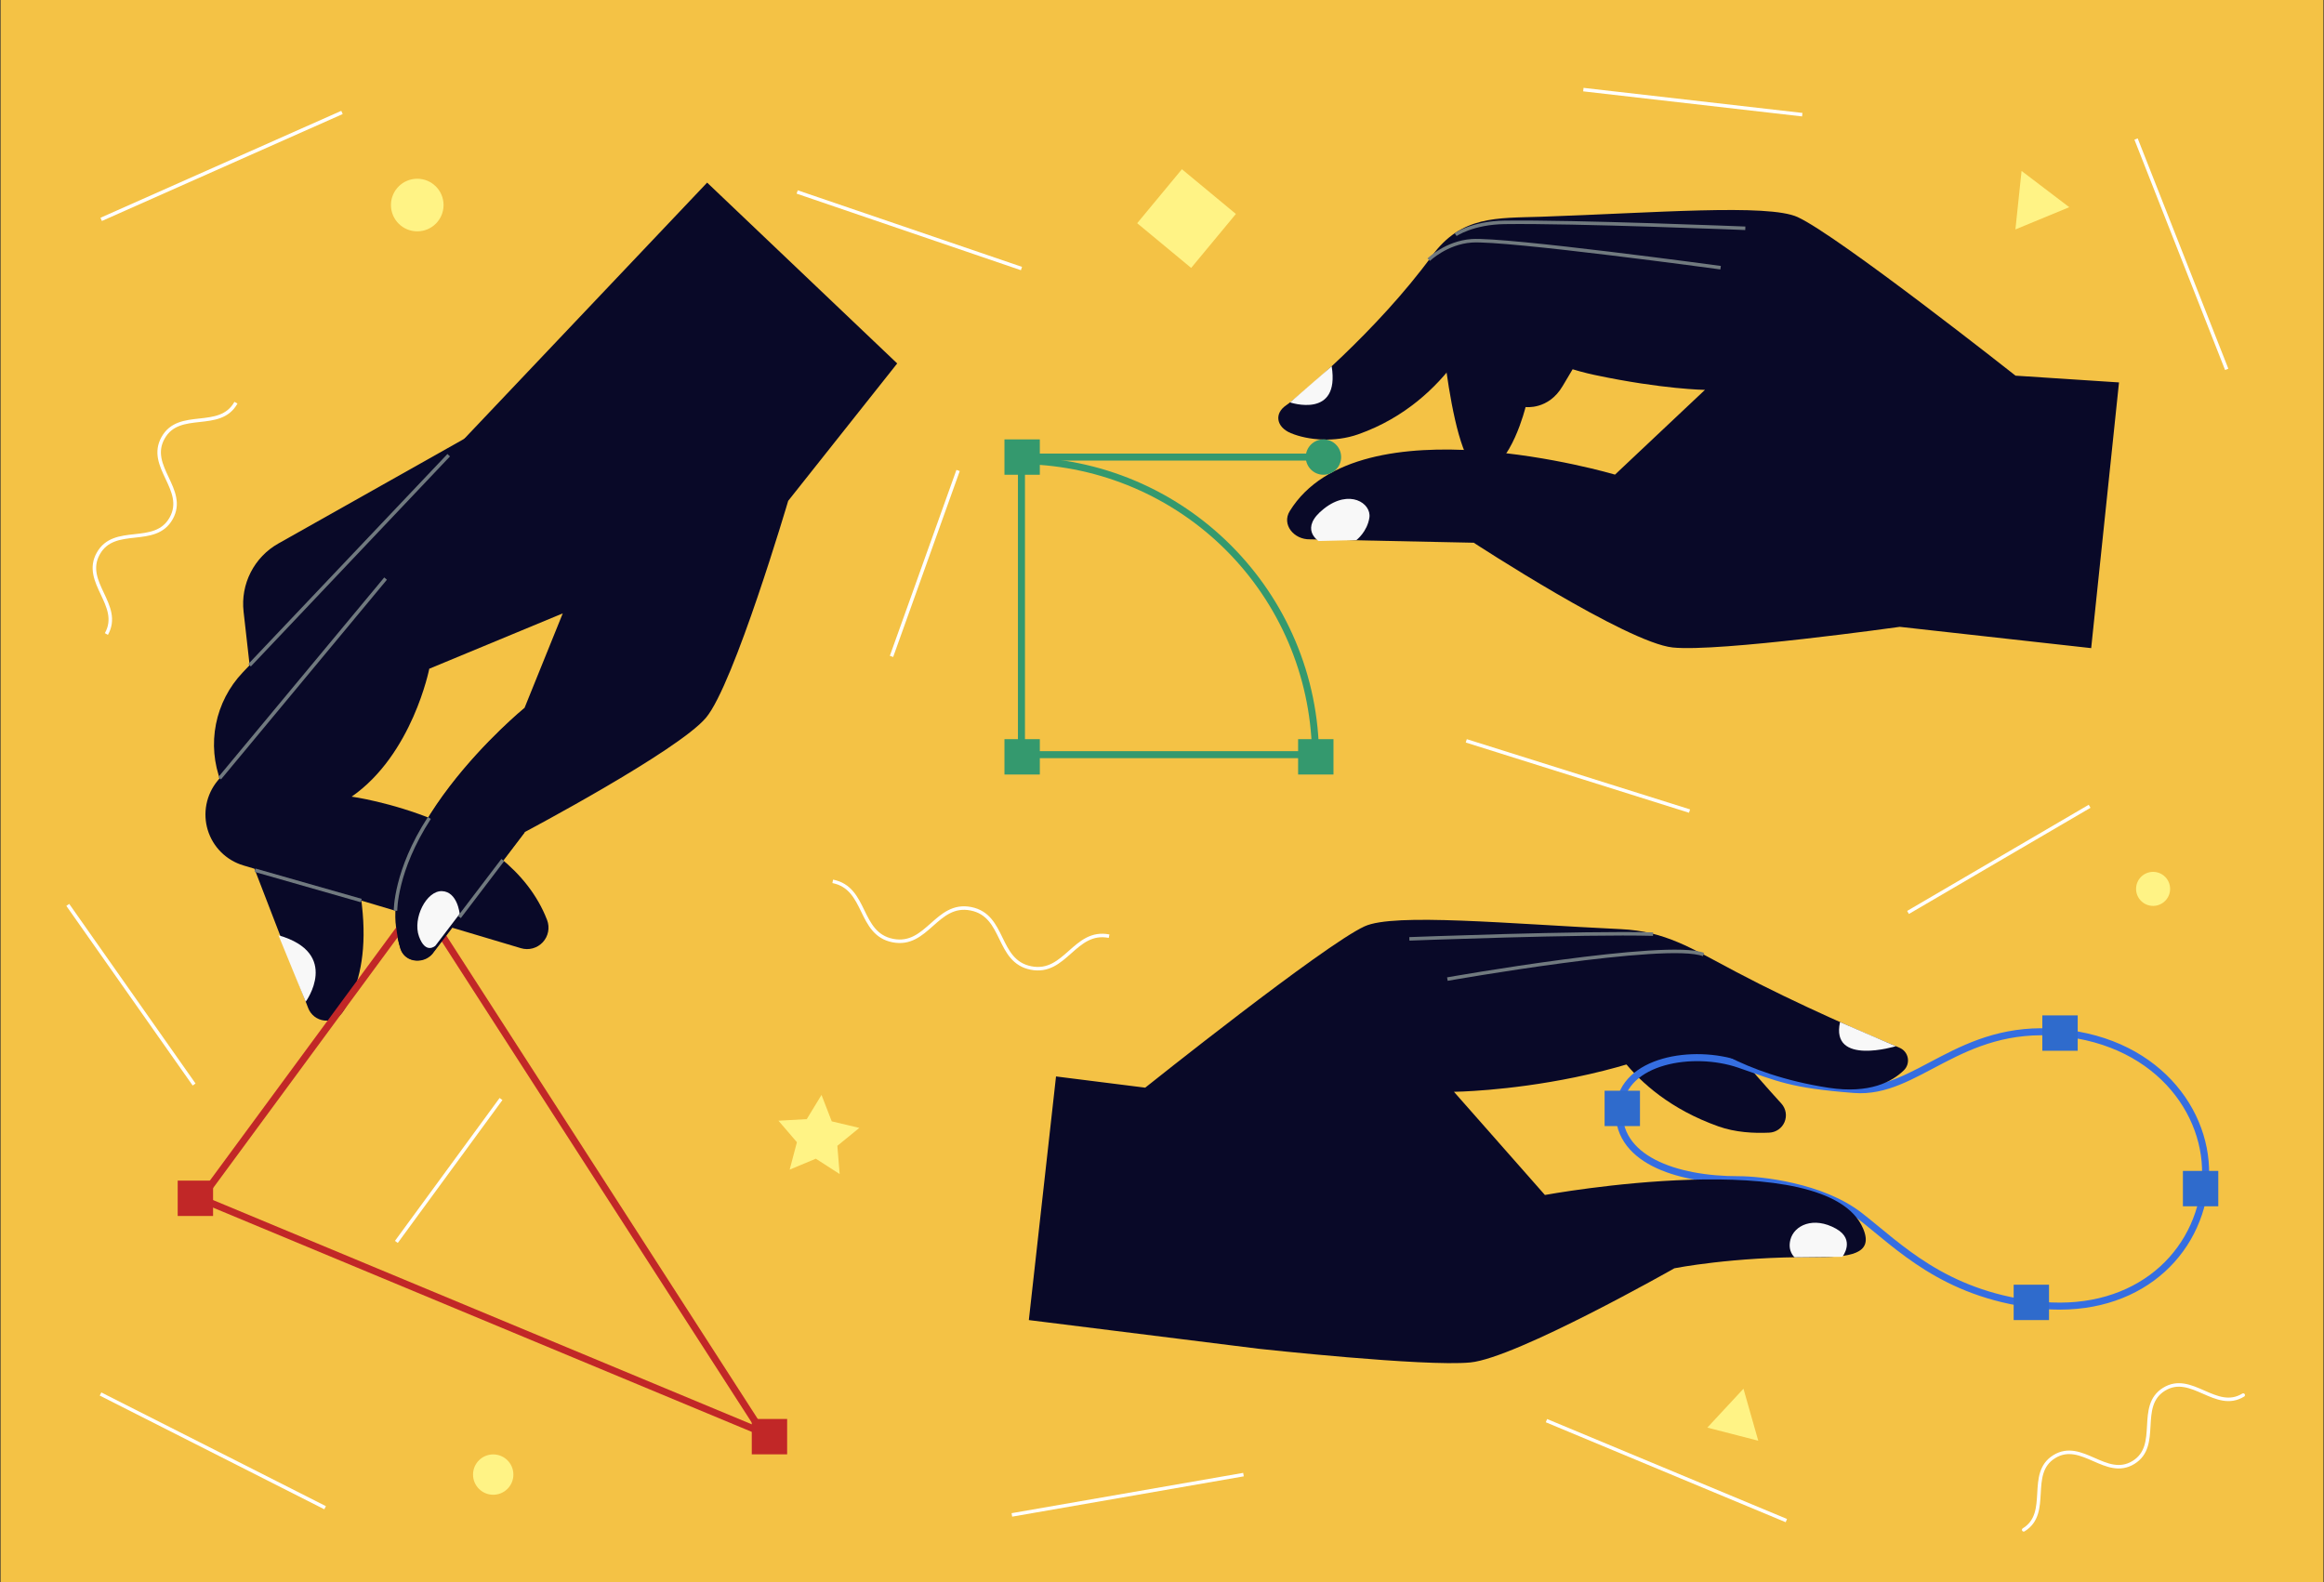 <svg width="1987" height="1353" viewBox="0 0 1987 1353" fill="none" xmlns="http://www.w3.org/2000/svg">
<rect x="0" y="0" width="1987" height="1353" fill="#333333" stroke="none"/>
<g clip-path="url(#clip0_9_274)">
<path d="M1986.5 0H0.5V1352.92H1986.5V0Z" fill="#F4C245"/>
<path d="M1010.53 144.702L972.278 190.853L1018.43 229.1L1056.68 182.949L1010.53 144.702Z" fill="#FFF385"/>
<path d="M1769.2 177.17L1728.42 146.16L1723.16 196.18L1769.2 177.17Z" fill="#FFF385"/>
<path d="M1503.29 1231.94L1490.65 1187.48L1459.76 1220.73L1503.29 1231.94Z" fill="#FFF385"/>
<path d="M702.38 936.26L711.14 958.86L734.72 964.45L715.93 979.77L717.9 1003.92L697.53 990.79L675.16 1000.12L681.36 976.69L665.57 958.3L689.77 956.96L702.38 936.26Z" fill="#FFF385"/>
<path d="M57.95 773.76L165.96 927.35" stroke="white" stroke-width="3" stroke-miterlimit="10"/>
<path d="M428.36 939.76L338.9 1061.93" stroke="white" stroke-width="3" stroke-miterlimit="10"/>
<path d="M1353.76 76.62L1540.91 98.06" stroke="white" stroke-width="3" stroke-miterlimit="10"/>
<path d="M292.4 96.15L86.51 187.58" stroke="white" stroke-width="3" stroke-miterlimit="10"/>
<path d="M277.96 1289.23L85.96 1192" stroke="white" stroke-width="3" stroke-miterlimit="10"/>
<path d="M1527.32 1300.24L1322.21 1214.78" stroke="white" stroke-width="3" stroke-miterlimit="10"/>
<path d="M819.16 402.3L762.23 561.27" stroke="white" stroke-width="3" stroke-miterlimit="10"/>
<path d="M1631.34 780.22L1786.6 689.44" stroke="white" stroke-width="3" stroke-miterlimit="10"/>
<path d="M201.74 344.34C187.89 369.06 153.27 349.67 139.42 374.39C125.57 399.11 160.2 418.51 146.35 443.23C132.5 467.95 97.88 448.56 84.04 473.29C70.2 498.02 104.81 517.4 90.97 542.13" stroke="white" stroke-width="3" stroke-miterlimit="10"/>
<path d="M711.98 753.62C741.52 759.48 733.79 798.41 763.33 804.27C792.87 810.13 800.59 771.21 830.12 777.07C859.65 782.93 851.93 821.86 881.47 827.72C911.01 833.58 918.73 794.66 948.27 800.52" stroke="white" stroke-width="3" stroke-miterlimit="10"/>
<path d="M1063.17 1260.92L865.15 1295.38" stroke="white" stroke-width="3" stroke-miterlimit="10"/>
<path d="M873.35 229.63L681.58 164.15" stroke="white" stroke-width="3" stroke-miterlimit="10"/>
<path d="M1444.54 693.54L1253.65 633.48" stroke="white" stroke-width="3" stroke-miterlimit="10"/>
<path d="M1903.81 315.81L1826.32 118.89" stroke="white" stroke-width="3" stroke-miterlimit="10"/>
<path d="M1917.93 1192.92C1894.47 1207.31 1873.71 1173.48 1850.26 1187.92C1826.81 1202.36 1847.55 1236.14 1824.09 1250.53C1800.63 1264.92 1779.88 1231.1 1756.41 1245.53C1732.94 1259.96 1753.7 1293.75 1730.24 1308.14" stroke="white" stroke-width="3" stroke-miterlimit="10" stroke-linecap="round"/>
<path d="M356.75 197.82C369.171 197.82 379.24 187.751 379.24 175.33C379.24 162.909 369.171 152.84 356.75 152.84C344.329 152.84 334.26 162.909 334.26 175.33C334.26 187.751 344.329 197.82 356.75 197.82Z" fill="#FFF385"/>
<path d="M421.69 1278.15C431.217 1278.15 438.94 1270.43 438.94 1260.9C438.94 1251.37 431.217 1243.65 421.69 1243.65C412.163 1243.65 404.44 1251.37 404.44 1260.9C404.44 1270.43 412.163 1278.15 421.69 1278.15Z" fill="#FFF385"/>
<path d="M1840.88 774.62C1848.92 774.62 1855.43 768.106 1855.43 760.07C1855.43 752.034 1848.92 745.52 1840.88 745.52C1832.84 745.52 1826.33 752.034 1826.33 760.07C1826.33 768.106 1832.84 774.62 1840.88 774.62Z" fill="#FFF385"/>
<path d="M1412.73 810.76C1464.27 879.54 1523.22 943.83 1523.22 943.83C1525.07 945.933 1526.29 948.516 1526.74 951.282C1527.19 954.048 1526.84 956.884 1525.75 959.463C1524.65 962.043 1522.85 964.26 1520.55 965.861C1518.25 967.462 1515.55 968.38 1512.75 968.51C1499.54 969.15 1483.63 968.3 1469.15 963.14C1387.77 934.14 1367.7 872.46 1367.7 872.46" fill="#090928"/>
<path d="M1384.5 946.41C1380.5 991.15 1433.13 1008.84 1486.42 1008.75C1505.1 1008.75 1557.48 1014.22 1590.06 1039.59C1623.74 1065.8 1661.23 1105.65 1739.13 1115.46C1820.94 1125.75 1877.06 1077.94 1885 1014.91C1892.27 957.11 1848.63 890.77 1760.55 882.91C1674.84 875.23 1639.01 935.81 1585.29 931.6C1530.72 927.32 1521.08 921.8 1487.29 910.17C1447.41 896.44 1388.06 906.57 1384.5 946.41Z" stroke="#356EE1" stroke-width="6" stroke-miterlimit="10"/>
<path d="M1550.08 1075C1481.6 1074.51 1431.56 1084.5 1431.56 1084.5C1431.56 1084.5 1296.4 1161.23 1257.11 1165.02C1217.82 1168.81 1076.24 1153.32 1076.24 1153.32L879.65 1128.78L902.89 920.46L979.14 930.05C979.14 930.05 1131.83 808.11 1166.68 792.11C1192.04 780.46 1289.68 789.97 1385.83 794.5C1423.83 796.29 1445.83 810.69 1484.59 831.19C1537.81 859.31 1597.93 885.06 1624.1 895.94C1625.89 896.686 1627.47 897.864 1628.7 899.37C1629.92 900.875 1630.75 902.661 1631.12 904.568C1631.48 906.474 1631.37 908.441 1630.79 910.293C1630.21 912.145 1629.18 913.824 1627.79 915.18C1617.79 924.95 1598.53 935.46 1563.66 930.18C1487.07 918.46 1451.19 886.73 1451.19 886.73C1451.19 886.73 1415.77 906.92 1346.78 921.14C1288.69 933.14 1243.11 933.58 1243.11 933.58L1320.88 1021.81C1320.88 1021.81 1562.02 977.52 1592.97 1050.56C1602.3 1072.55 1581.61 1075.22 1550.08 1075Z" fill="#090928"/>
<path d="M1237.5 837.21C1237.5 837.21 1425.26 804.04 1456.5 816.21" stroke="#717A7F" stroke-width="3" stroke-miterlimit="10"/>
<path d="M1204.99 802.81C1204.99 802.81 1353.66 797.15 1413.34 798.75" stroke="#717A7F" stroke-width="3" stroke-miterlimit="10"/>
<path d="M1620.91 894.61C1620.91 894.61 1564.83 911.75 1573.22 873.96L1620.91 894.61Z" fill="#F8F8F8"/>
<path d="M1575.21 1074.68C1575.21 1074.68 1586.8 1060.13 1569.77 1050.62C1550.5 1039.86 1533.92 1047.72 1530.77 1060.09C1528.2 1070.03 1534.34 1075.09 1534.34 1075.09" fill="#F8F8F8"/>
<path d="M1896.61 1001.23H1866.37V1031.47H1896.61V1001.23Z" fill="#2F6BCC"/>
<path d="M1776.42 868.25H1746.18V898.49H1776.42V868.25Z" fill="#2F6BCC"/>
<path d="M1751.9 1098.54H1721.66V1128.78H1751.9V1098.54Z" fill="#2F6BCC"/>
<path d="M1402.16 932.66H1371.92V962.9H1402.16V932.66Z" fill="#2F6BCC"/>
<path d="M642.76 1213.34V1243.58H673V1213.34H642.76Z" fill="#C12727"/>
<path d="M151.93 1009.53V1039.77H182.17V1009.53H151.93Z" fill="#C12727"/>
<path d="M214.74 580.41L208.25 522.93C206.945 511.382 209.071 499.706 214.362 489.359C219.653 479.012 227.874 470.453 238 464.75L421.69 361.27" fill="#090928"/>
<path d="M325.71 497.21L185.95 667.73C181.206 673.513 177.965 680.38 176.515 687.719C175.066 695.057 175.453 702.64 177.642 709.793C179.832 716.946 183.755 723.447 189.064 728.717C194.372 733.987 200.902 737.863 208.07 740L445.4 810.79C448.679 811.769 452.167 811.811 455.468 810.91C458.769 810.008 461.752 808.201 464.079 805.691C466.405 803.181 467.982 800.07 468.631 796.71C469.28 793.35 468.975 789.875 467.75 786.68C434.18 699.48 300.67 681.21 300.67 681.21C352.67 645.05 367.03 571.82 367.03 571.82L481.16 524.49L448.5 605.24C448.5 605.24 312.78 716.14 342.28 811C346.21 823.65 363.87 824.49 370.93 813.46L448.26 711.7C448.26 711.7 579.5 642.24 603.55 613.8C627.6 585.36 673.89 428.27 673.89 428.27L767.1 310.78L604.59 156.16L207.44 575.1C195.83 587.35 187.928 602.64 184.65 619.197C181.373 635.753 182.853 652.9 188.92 668.65L263.5 862C264.593 864.844 266.44 867.335 268.844 869.206C271.248 871.077 274.117 872.257 277.142 872.618C280.167 872.979 283.233 872.508 286.01 871.256C288.786 870.003 291.169 868.016 292.9 865.51C310.9 839.34 327.34 782.33 279.14 667.98" fill="#090928"/>
<path d="M187.78 665.49L329.66 494.74" stroke="#717A7F" stroke-width="3" stroke-miterlimit="10"/>
<path d="M218 744.1L308.91 770.07" stroke="#717A7F" stroke-width="3" stroke-miterlimit="10"/>
<path d="M213.37 568.85L383.63 389.25" stroke="#717A7F" stroke-width="3" stroke-miterlimit="10"/>
<path d="M261.36 856.6C261.36 856.6 291.69 815.13 238.1 799.73L261.36 856.6Z" fill="#F8F8F8"/>
<path d="M358.87 775.82L644.03 1218.44L176.41 1023.75L358.87 775.82ZM359.2 765.25L167.04 1026.35L659.5 1231.35L359.2 765.25Z" fill="#C12727"/>
<path d="M448.77 605.57C448.77 605.57 313.04 716.48 342.5 811.34C346.43 823.99 364.1 824.83 371.15 813.8L448.5 712" fill="#090928"/>
<path d="M338.16 778.8C338.16 778.8 337.72 744.71 367.11 699.44" stroke="#717A7F" stroke-width="3" stroke-miterlimit="10"/>
<path d="M372.25 808.69C372.25 808.69 363.95 816.46 358.25 800.8C352.55 785.14 364.67 761.49 377.93 762C391.19 762.51 393.02 781.42 393.02 781.42" fill="#F8F8F8"/>
<path d="M392.79 784.15L429.87 735.41" stroke="#717A7F" stroke-width="3" stroke-miterlimit="10"/>
<path d="M889.04 375.72H858.8V405.96H889.04V375.72Z" fill="#34996E"/>
<path d="M889.04 632.04H858.8V662.28H889.04V632.04Z" fill="#34996E"/>
<path d="M1140.12 632.04H1109.88V662.28H1140.12V632.04Z" fill="#34996E"/>
<path d="M873.92 390.84H1145.9" stroke="#34996E" stroke-width="6" stroke-miterlimit="10"/>
<path d="M1229.94 254.4C1229.94 254.4 1240.32 409.18 1269.01 403.27C1292.01 398.53 1304.36 348.05 1304.36 348.05C1304.36 348.05 1323.9 350.73 1336 330.18C1348.1 309.63 1371 271.9 1371 271.9" fill="#090928"/>
<path d="M1120.04 461.17L1260.04 464.08C1260.04 464.08 1390.86 549.52 1430.11 553.65C1469.36 557.78 1624.31 536 1624.31 536L1787.94 554.21L1811.73 327L1723.28 321.23C1723.28 321.23 1571.63 201.49 1536.93 185.61C1511.67 174.04 1413.99 182.08 1317.79 185.33C1279.79 186.6 1249.53 184.21 1224.28 218.81C1177.5 282.86 1109.44 339.89 1099.5 346.67C1089.32 353.62 1091.19 365.2 1103.63 370.36C1118.5 376.52 1141.21 378.44 1161.28 371.36C1241.66 343.04 1268.17 266.79 1268.17 266.79C1268.17 266.79 1294.7 306.09 1363.56 320.66C1421.56 332.94 1457.72 333.37 1457.72 333.37L1380.81 405.84C1380.81 405.84 1162.03 340.9 1102.72 437.04C1095.65 448.5 1106.24 461.51 1120.04 461.17Z" fill="#090928"/>
<path d="M1471.11 228.9C1471.11 228.9 1287.28 203.9 1258.27 205.9C1236.58 207.41 1221.51 222.07 1221.51 222.07" stroke="#717A7F" stroke-width="3" stroke-miterlimit="10"/>
<path d="M1492.22 195.2C1492.22 195.2 1346.08 189.3 1286.4 190.14C1259.03 190.52 1244.52 200.6 1244.52 200.6" stroke="#717A7F" stroke-width="3" stroke-miterlimit="10"/>
<path d="M1102.97 344.09C1102.97 344.09 1145.86 358.58 1138.58 313.18L1102.97 344.09Z" fill="#F8F8F8"/>
<path d="M1127.41 462.61C1127.41 462.61 1110.23 451.97 1132.08 434.88C1153.93 417.79 1172.62 430.38 1170.82 442.55C1169.02 454.72 1159.73 461.82 1159.73 461.82" fill="#F8F8F8"/>
<path d="M1146.66 390.84C1146.66 382.489 1139.89 375.72 1131.54 375.72C1123.19 375.72 1116.42 382.489 1116.42 390.84C1116.42 399.191 1123.19 405.96 1131.54 405.96C1139.89 405.96 1146.66 399.191 1146.66 390.84Z" fill="#34996E"/>
<path d="M876.33 396.91C940.945 398.395 1002.5 424.726 1048.2 470.427C1093.9 516.129 1120.23 577.685 1121.72 642.3H876.33V396.91ZM870.33 390.84V648.3H1127.79C1127.79 506.11 1012.52 390.84 870.33 390.84Z" fill="#34996E"/>
</g>
<defs>
<clipPath id="clip0_9_274">
<rect width="1986" height="1352.92" fill="white" transform="translate(0.5)"/>
</clipPath>
</defs>
</svg>
